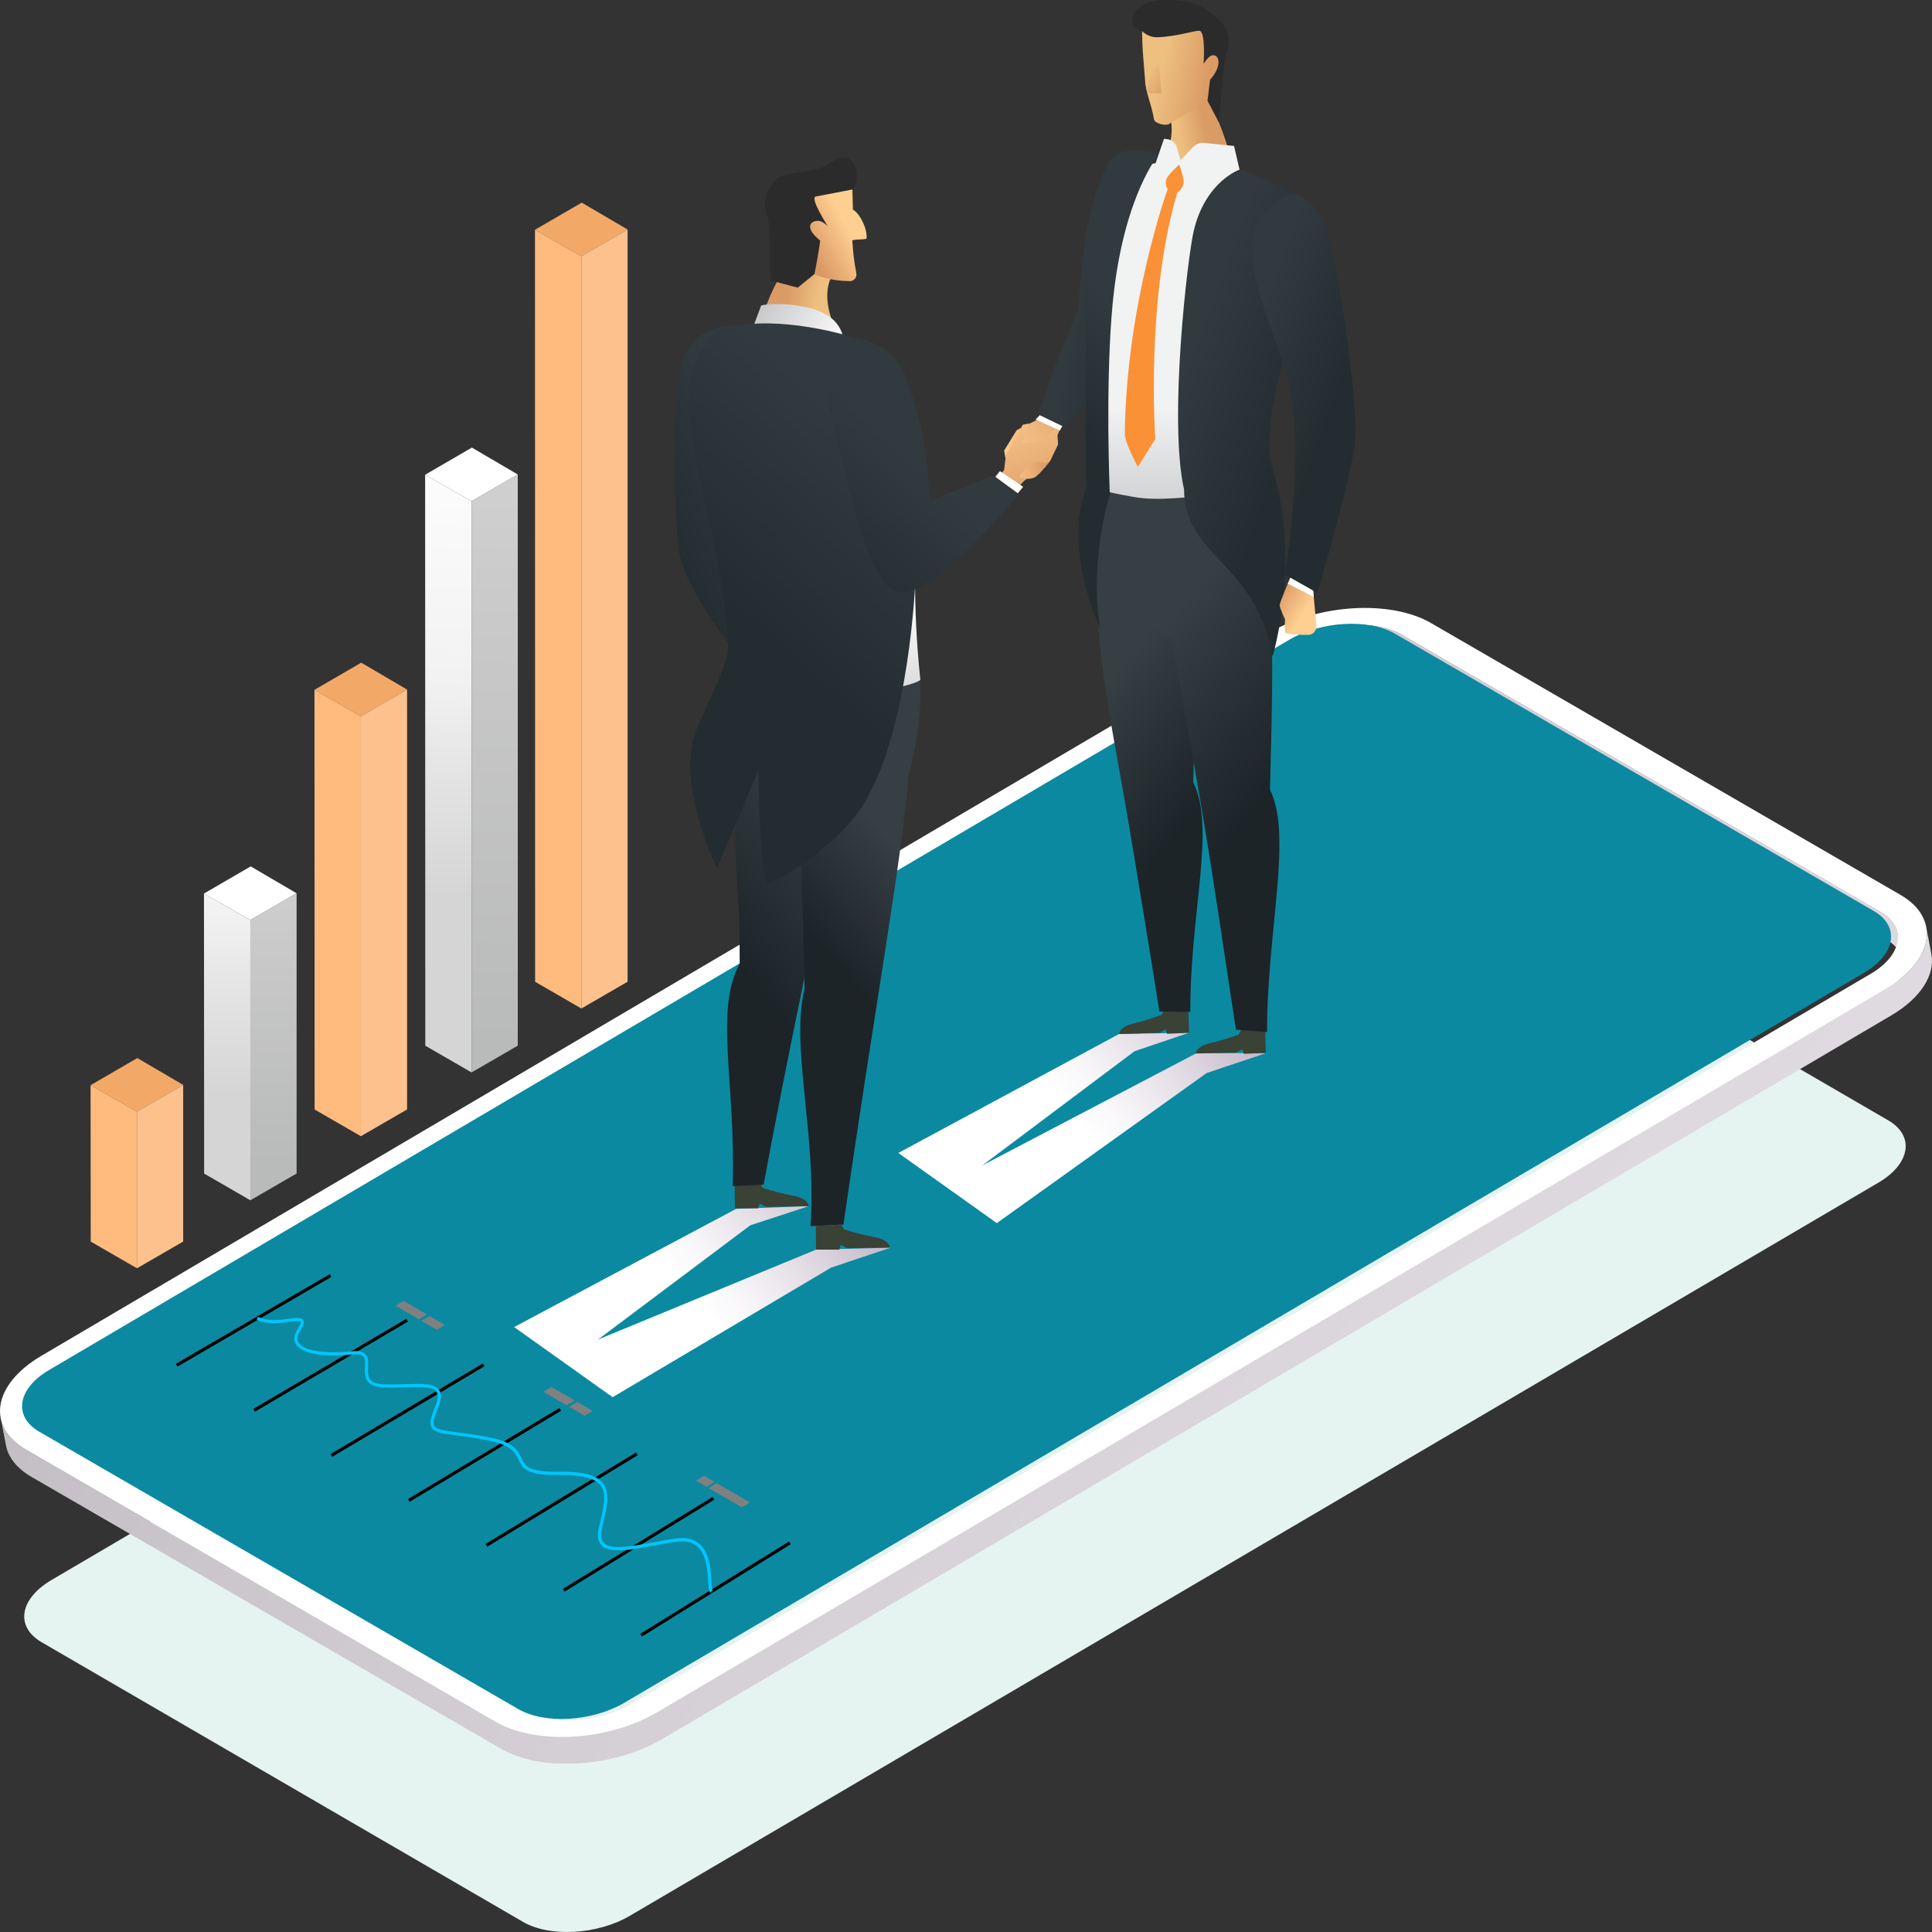 <svg width="350" height="350" viewBox="0 0 350 350" fill="none" xmlns="http://www.w3.org/2000/svg">
<rect x="0" y="0" width="350" height="350" fill="#333333" stroke="none"/>
<path d="M36.952 161.874L45.419 156.956L53.732 161.826L45.358 166.67L36.952 161.874Z" fill="white"/>
<path d="M36.981 212.601L36.952 161.874L45.358 166.67V217.442L36.981 212.601Z" fill="url(#paint0_linear_0_650)"/>
<path d="M56.969 124.968L65.435 120.05L73.746 124.92L65.375 129.764L56.969 124.968Z" fill="#F2A968"/>
<path d="M56.994 200.994L56.969 124.967L65.375 129.764V205.835L56.994 200.994Z" fill="#FFBA7D"/>
<path d="M77.017 86.004L85.484 81.086L93.798 85.956L85.423 90.798L77.017 86.004Z" fill="white"/>
<path d="M77.046 189.439L77.017 86.004L85.423 90.797V194.28L77.046 189.439Z" fill="url(#paint1_linear_0_650)"/>
<path d="M96.916 41.626L105.383 36.708L113.694 41.578L105.322 46.423L96.916 41.626Z" fill="#F2A968"/>
<path d="M96.942 177.858L96.916 41.627L105.322 46.423V182.7L96.942 177.858Z" fill="#FFBA7D"/>
<path d="M53.732 212.594L45.358 217.442V166.67L53.732 161.825V212.594Z" fill="url(#paint2_linear_0_650)"/>
<path d="M16.41 196.591L24.876 191.673L33.187 196.543L24.816 201.388L16.41 196.591Z" fill="#F2A968"/>
<path d="M16.435 224.923L16.41 196.59L24.816 201.387V229.764L16.435 224.923Z" fill="#FFBA7D"/>
<path d="M33.187 224.916L24.816 229.764V201.387L33.187 196.542V224.916Z" fill="#FCC18D"/>
<path d="M73.746 200.988L65.375 205.835V129.764L73.746 124.919V200.988Z" fill="#FCC18D"/>
<path d="M93.798 189.432L85.424 194.28V90.797L93.798 85.955V189.432Z" fill="url(#paint3_linear_0_650)"/>
<path d="M113.694 177.851L105.322 182.699V46.422L113.694 41.578V177.851Z" fill="#FCC18D"/>
<g style="mix-blend-mode:multiply">
<path d="M7.54 297.503C2.716 294.699 3.521 289.644 9.348 286.222L235.542 153.401C241.36 149.983 250.017 149.484 254.844 152.288L342.078 202.968C346.905 205.772 346.104 210.835 340.286 214.249L114.092 347.07C108.265 350.492 99.601 350.987 94.777 348.182L7.54 297.503Z" fill="#E6F4F1"/>
</g>
<path d="M10.158 248.364L11.09 253.25L235.689 121.004L234.758 116.114L10.158 248.364Z" fill="#C3BED6"/>
<path d="M349.882 172.8L348.95 167.91C349.039 168.38 349.077 168.858 349.064 169.336C349.006 170.757 348.584 172.14 347.837 173.35C347.619 173.726 347.378 174.089 347.116 174.437C346.939 174.678 346.745 174.915 346.543 175.152C345.74 176.075 344.841 176.909 343.861 177.639C344.594 176.547 344.886 175.217 344.679 173.917L343.747 169.018C343.718 168.875 343.68 168.731 343.638 168.595C343.638 168.595 343.638 168.566 343.638 168.553C343.596 168.409 343.545 168.268 343.486 168.13C343.486 168.105 343.465 168.084 343.456 168.058C343.393 167.923 343.33 167.792 343.254 167.661C343.245 167.639 343.233 167.617 343.22 167.597C343.14 167.462 343.056 167.331 342.963 167.2C342.959 167.188 342.951 167.178 342.942 167.17C342.849 167.039 342.748 166.912 342.638 166.785C342.631 166.772 342.621 166.76 342.609 166.751C342.499 166.624 342.381 166.502 342.259 166.383L342.196 166.324C342.071 166.203 341.94 166.089 341.804 165.981L341.732 165.918C341.589 165.808 341.441 165.698 341.285 165.592L341.222 165.546C341.053 165.436 340.88 165.326 340.699 165.22L253.934 114.985L253.719 114.866L253.605 114.807L253.318 114.659L253.099 114.553L252.791 114.418L252.572 114.325L252.239 114.198L252.024 114.118L251.632 113.987L251.476 113.936C251.202 113.851 250.919 113.779 250.632 113.707L250.468 113.669C250.19 113.606 249.903 113.547 249.625 113.496H249.557H249.452C249.186 113.449 248.916 113.411 248.642 113.377H248.575C248.288 113.344 247.993 113.318 247.702 113.297H247.596H247.504C247.2 113.297 246.897 113.263 246.589 113.259H246.441C246.142 113.259 245.842 113.259 245.539 113.259H245.396H245.117H244.75L244.468 113.28L244.105 113.306L243.823 113.335L243.46 113.369L243.178 113.403C243.081 113.403 242.984 113.424 242.891 113.441H242.836C242.524 113.483 242.212 113.53 241.904 113.585L241.702 113.623C241.386 113.682 241.074 113.745 240.762 113.817L240.673 113.839C240.374 113.906 240.079 113.978 239.788 114.059L239.619 114.105C239.315 114.19 239.016 114.283 238.717 114.376L238.531 114.439C238.228 114.541 237.924 114.646 237.625 114.761L237.578 114.782C237.292 114.892 237.009 115.01 236.735 115.133L236.575 115.205C236.292 115.332 236.018 115.463 235.732 115.598L235.571 115.683C235.293 115.831 235.015 115.979 234.728 116.135L235.698 121.004C235.963 120.843 236.242 120.695 236.52 120.552L236.68 120.467C236.954 120.327 237.228 120.196 237.524 120.069L237.684 120.002C237.966 119.875 238.249 119.756 238.527 119.646H238.569C238.869 119.532 239.172 119.426 239.48 119.321L239.661 119.261C239.961 119.164 240.26 119.075 240.564 118.986L240.728 118.944C241.023 118.864 241.322 118.788 241.622 118.72L241.702 118.699C242.018 118.627 242.334 118.563 242.651 118.504L242.845 118.47C243.157 118.415 243.469 118.365 243.785 118.322L244.105 118.28L244.409 118.246L244.75 118.208L245.054 118.183L245.396 118.157L245.699 118.136H246.041H246.34H246.445C246.749 118.136 247.053 118.136 247.352 118.136H247.504C247.816 118.136 248.124 118.157 248.427 118.178H248.617C248.912 118.178 249.207 118.225 249.494 118.259H249.557C249.831 118.293 250.105 118.335 250.371 118.377L250.54 118.407C250.835 118.458 251.121 118.517 251.404 118.58L251.56 118.623C251.841 118.69 252.122 118.766 252.403 118.851L252.576 118.906L252.968 119.033L253.179 119.113L253.516 119.244L253.736 119.337L254.043 119.473L254.263 119.579L254.554 119.727C254.663 119.786 254.773 119.841 254.878 119.904L341.614 170.106C341.795 170.211 341.968 170.317 342.137 170.431L342.2 170.474C342.355 170.581 342.495 170.691 342.622 170.803L342.698 170.863C342.835 170.976 342.966 171.09 343.09 171.205L343.153 171.265C343.267 171.375 343.372 171.489 343.473 171.603C343.24 172.219 342.92 172.799 342.525 173.325C341.53 174.59 340.297 175.645 338.894 176.429L114.316 308.675C114.05 308.832 113.772 308.984 113.494 309.128L113.334 309.212C113.059 309.352 112.785 309.483 112.49 309.61L112.33 309.678C112.048 309.804 111.765 309.923 111.487 310.033H111.436C111.137 310.147 110.837 310.257 110.53 310.359L110.348 310.418C110.049 310.515 109.745 310.608 109.442 310.693L109.277 310.735C108.986 310.815 108.687 310.892 108.388 310.959H108.303C107.987 311.031 107.671 311.095 107.355 311.154L107.161 311.188C106.849 311.243 106.532 311.293 106.22 311.336L105.892 311.378L105.596 311.416L105.246 311.45L104.947 311.48L104.597 311.505H104.302H103.96H103.661H103.56C103.256 311.505 102.953 311.505 102.649 311.505H102.502C102.194 311.505 101.886 311.505 101.582 311.463H101.393C101.098 311.463 100.802 311.416 100.511 311.382H100.452C100.174 311.348 99.904 311.306 99.634 311.264L99.466 311.234C99.175 311.183 98.888 311.124 98.623 311.061L98.466 311.023C98.18 310.951 97.893 310.875 97.623 310.794L97.455 310.739L97.058 310.608L96.847 310.528L96.51 310.397L96.291 310.304L95.979 310.168L95.764 310.062L95.473 309.914L95.144 309.737L8.379 259.574C8.197 259.472 8.025 259.362 7.856 259.248L7.793 259.206C7.635 259.101 7.488 258.991 7.35 258.876L7.274 258.816C7.138 258.709 7.007 258.595 6.882 258.474L6.819 258.415C6.709 258.305 6.604 258.195 6.502 258.085C6.502 258.085 6.502 258.047 6.524 258.03C6.545 258.013 6.578 257.873 6.612 257.797C6.646 257.721 6.692 257.632 6.73 257.552C6.768 257.471 6.802 257.391 6.844 257.315L6.962 257.112C7.017 257.019 7.067 256.926 7.127 256.833L7.249 256.655C7.316 256.558 7.38 256.456 7.455 256.359C7.531 256.262 7.514 256.283 7.544 256.245L7.831 255.885L8.033 255.665C8.105 255.585 8.176 255.504 8.257 255.424L8.535 255.158L8.729 254.967L8.885 254.836C9.182 254.569 9.493 254.318 9.817 254.083L10.027 253.939C10.361 253.702 10.71 253.474 11.09 253.25L10.158 248.364C9.952 248.487 9.736 248.61 9.555 248.736L9.378 248.855C9.243 248.948 9.108 249.037 8.982 249.13L8.796 249.265L8.425 249.549C8.375 249.587 8.324 249.625 8.278 249.667C8.113 249.798 7.957 249.934 7.805 250.09L7.755 250.137C7.62 250.259 7.493 250.382 7.371 250.505L7.24 250.644C7.148 250.743 7.059 250.84 6.975 250.936L6.844 251.084C6.76 251.186 6.675 251.291 6.595 251.397L6.502 251.516C6.397 251.659 6.296 251.803 6.203 251.939L6.153 252.023C6.081 252.142 6.009 252.26 5.946 252.378L5.87 252.526C5.815 252.628 5.769 252.725 5.722 252.827L5.655 252.979C5.609 253.089 5.571 253.199 5.529 253.313L5.491 253.419C5.444 253.567 5.402 253.715 5.368 253.842C5.368 253.876 5.368 253.91 5.347 253.948C5.326 253.986 5.309 254.113 5.297 254.197C5.297 254.223 5.297 254.252 5.297 254.278C5.297 254.303 5.297 254.388 5.297 254.443C5.297 254.498 5.276 254.633 5.271 254.73C5.267 254.828 5.271 254.836 5.271 254.891C5.271 254.946 5.271 255.09 5.271 255.191C5.271 255.293 5.271 255.28 5.271 255.327C5.283 255.469 5.302 255.61 5.33 255.75C5.609 257.217 5.984 259.172 6.262 260.64C6.289 260.783 6.324 260.924 6.368 261.063V261.105C6.41 261.244 6.46 261.38 6.515 261.528C6.515 261.549 6.515 261.574 6.549 261.6C6.608 261.735 6.675 261.866 6.747 261.997L6.785 262.061C6.862 262.198 6.947 262.33 7.038 262.458L7.059 262.488C7.153 262.621 7.254 262.748 7.363 262.869L7.392 262.907C7.502 263.029 7.62 263.152 7.742 263.275L7.805 263.334C7.926 263.447 8.057 263.561 8.197 263.677L8.269 263.736C8.413 263.846 8.56 263.956 8.716 264.066L8.779 264.108C8.948 264.218 9.117 264.328 9.302 264.434L94.474 313.751H94.415C94.212 313.7 94.014 313.645 93.82 313.586L93.626 313.531L93.386 313.451L92.762 313.26L92.45 313.142L91.927 312.943L91.598 312.804L91.121 312.592L90.793 312.436L90.346 312.207L89.848 311.936L4.778 262.67C4.618 262.577 4.462 262.484 4.31 262.387L4.162 262.289L3.867 262.095L3.703 261.976C3.614 261.917 3.53 261.854 3.446 261.79L3.281 261.663C3.201 261.604 3.125 261.541 3.049 261.477L2.893 261.346L2.674 261.156L2.531 261.02C2.459 260.957 2.391 260.889 2.324 260.821L2.193 260.69C2.122 260.618 2.05 260.542 1.982 260.466L1.877 260.352C1.787 260.25 1.703 260.149 1.624 260.047L1.59 260.009C1.498 259.891 1.413 259.777 1.329 259.658L1.266 259.54C1.211 259.459 1.152 259.375 1.101 259.294L1.017 259.155L0.886 258.931C0.857 258.88 0.831 258.829 0.806 258.778L0.692 258.558C0.667 258.508 0.646 258.453 0.621 258.402C0.595 258.351 0.557 258.254 0.524 258.182L0.46 258.021C0.431 257.945 0.406 257.869 0.38 257.793L0.325 257.641C0.3 257.556 0.279 257.471 0.254 257.387L0.216 257.256C0.186 257.129 0.157 257.002 0.132 256.871L1.063 261.756C1.089 261.887 1.118 262.014 1.148 262.145L1.186 262.272C1.186 262.34 1.219 262.408 1.24 262.475C1.262 262.543 1.24 262.509 1.24 262.526C1.24 262.543 1.278 262.628 1.295 262.683C1.312 262.738 1.346 262.835 1.375 262.911L1.439 263.068C1.472 263.144 1.502 263.216 1.536 263.288C1.569 263.359 1.582 263.393 1.607 263.444L1.721 263.668L1.801 263.816C1.843 263.892 1.886 263.969 1.932 264.045C1.978 264.121 1.987 264.133 2.016 264.18C2.046 264.227 2.126 264.349 2.181 264.43L2.257 264.54C2.337 264.658 2.425 264.776 2.518 264.891L2.543 264.924C2.628 265.03 2.716 265.132 2.805 265.238L2.91 265.352L3.121 265.576L3.247 265.703L3.458 265.906L3.602 266.037L3.821 266.232L3.977 266.363L4.209 266.549L4.373 266.676L4.63 266.862L4.795 266.976L5.094 267.175L5.238 267.272L5.706 267.556L90.784 316.818L91.113 317.004L91.286 317.093C91.429 317.169 91.577 317.245 91.729 317.317L92.058 317.478L92.53 317.685L92.863 317.829L93.382 318.028L93.698 318.146C93.9 318.218 94.119 318.281 94.318 318.349L94.537 318.421H94.57L94.748 318.476L95.355 318.645L95.637 318.717L96.168 318.844L96.481 318.912C96.653 318.95 96.826 318.988 97.003 319.017L97.324 319.081L97.497 319.11L97.918 319.178L98.154 319.216C98.433 319.258 98.715 319.297 98.998 319.33H99.137C99.377 319.36 99.618 319.381 99.858 319.402L100.145 319.428C100.254 319.428 100.368 319.428 100.482 319.453H100.735H101.064L101.658 319.478H101.962H102.7H102.881H103.724H103.779H104.201L104.745 319.453L105.166 319.423L105.702 319.381L106.149 319.339L106.68 319.288L107.135 319.233L107.557 319.182L107.684 319.161L107.996 319.119L108.611 319.022L108.944 318.967L109.556 318.852L109.872 318.793L110.576 318.645L110.783 318.599C111.086 318.531 111.39 318.459 111.689 318.383L111.9 318.324L112.587 318.142L112.895 318.049L113.49 317.871L113.81 317.769L114.4 317.575L114.691 317.473C114.94 317.389 115.185 317.296 115.433 317.203L115.556 317.156C115.842 317.05 116.125 316.936 116.399 316.818L116.635 316.716L117.238 316.454L117.529 316.319L118.069 316.061L118.359 315.917L118.908 315.633L119.161 315.498C119.418 315.354 119.679 315.21 119.932 315.075L342.516 184.014C348.065 180.782 350.595 176.544 349.882 172.8Z" fill="url(#paint4_linear_0_650)"/>
<path d="M4.778 262.67C-2.525 258.44 -1.323 250.826 7.472 245.632L230.06 114.571C238.847 109.397 251.91 108.649 259.213 112.853L344.287 162.115C351.598 166.345 350.384 173.98 341.593 179.154L119.009 310.215C110.213 315.397 97.163 316.162 89.852 311.932L4.778 262.67ZM338.915 176.43C344.696 173.046 345.48 167.995 340.682 165.216L253.934 114.985C249.135 112.206 240.534 112.714 234.757 116.114L10.158 248.364C4.373 251.748 3.576 256.795 8.379 259.574L95.123 309.805C99.925 312.584 108.531 312.08 114.316 308.675L338.915 176.43Z" fill="white"/>
<path d="M337.676 176.238C343.457 172.854 344.241 167.803 339.443 165.024L252.694 114.793C247.896 112.014 239.294 112.522 233.518 115.923L8.919 248.173C3.134 251.557 2.337 256.603 7.139 259.382L93.883 309.613C98.686 312.392 107.292 311.889 113.076 308.484L337.676 176.238Z" fill="#0B89A1"/>
<path style="mix-blend-mode:multiply" d="M161.358 226.029L150.564 229.638L110.981 253.114L93.137 240.407L133.361 218.995L146.546 218.496L135.929 221.969L108.337 242.67L147.84 226.381L161.358 226.029Z" fill="url(#paint5_linear_0_650)"/>
<path style="mix-blend-mode:multiply" d="M229.39 190.776L218.596 194.389L180.585 221.579L162.741 208.872L202.73 187.316L215.421 187.088L205.538 190.434L177.946 211.131L216.775 190.781L229.39 190.776Z" fill="url(#paint6_linear_0_650)"/>
<path d="M188.63 74.313C188.63 74.313 191.801 75.087 192.695 75.663C192.787 76.432 191.126 80.015 189.068 83.547C188.628 84.323 188.038 85.003 187.334 85.549C186.63 86.095 185.825 86.496 184.966 86.728L182.946 85.882L183.836 80.971L182.149 83.019L181.909 81.618L184.194 77.909L188.099 75.933L188.63 74.313Z" fill="url(#paint7_linear_0_650)"/>
<path d="M203.813 27.91C211.437 26.218 208.536 32.394 207.844 37.465C209.569 42.41 203.986 57.058 203.236 61.153C201.056 70.882 192.69 77.43 192.69 77.43L188.132 75.112C190.14 68.612 192.575 62.253 195.423 56.077C195.857 45.32 197.881 29.213 203.813 27.91Z" fill="url(#paint8_linear_0_650)"/>
<path d="M215.273 183.04L215.421 187.088L211.432 187.283L211.154 186.458L210.07 187.092L202.73 187.317C202.73 187.317 202.831 185.916 205.437 185.396C207.144 184.974 208.823 184.449 210.467 183.823L210.888 182.977L215.273 183.04Z" fill="#3A4135"/>
<path d="M199.664 92.519C196.291 108.407 201.351 130.914 203.94 146.075C206.162 159.145 208.527 173.713 210.041 183.269L215.64 183.303C215.556 165.384 220.312 149.992 216.155 141.701C216.513 127.662 216.711 120.187 216.42 111.414L199.664 92.519Z" fill="url(#paint9_linear_0_650)"/>
<path d="M229.196 186.704L229.314 190.748L225.321 190.908L225.047 190.062L223.959 190.688L216.623 190.853C216.623 190.853 216.732 189.449 219.342 188.954C221.058 188.547 222.747 188.037 224.402 187.427L224.824 186.606L229.196 186.704Z" fill="#3A4135"/>
<path d="M188.364 75.231L187.614 75.984L191.986 78.002L192.45 77.194L188.364 75.231Z" fill="white"/>
<path d="M217.398 15.935C217.934 16.95 222.264 21.768 224.566 36.294L207.937 34.082C207.937 34.082 215.56 24.408 210.564 18.651L217.398 15.935Z" fill="url(#paint10_linear_0_650)"/>
<path d="M207.448 14.624C207.469 16.439 208.666 19.061 209.05 21.603C209.164 22.369 211.184 22.872 211.82 22.449C215.164 20.165 220.401 18.249 219.831 16.244C222.644 7.027 219.975 5.377 219.975 5.377L206.904 5.145C206.904 5.145 206.904 7.099 207.018 9.21L207.448 14.624Z" fill="url(#paint11_linear_0_650)"/>
<path d="M209.978 11.566C208.687 12.48 207.595 15.225 207.869 16.794C207.912 17.048 209.704 16.794 210.399 16.993L209.978 11.566Z" fill="url(#paint12_linear_0_650)"/>
<path d="M206.904 5.636C207.631 6.352 208.609 6.754 209.628 6.757C213.136 6.638 216.534 5.488 217.285 5.572C218.461 5.708 218.044 11.587 218.044 11.587C218.044 11.587 218.887 10.077 219.68 10.009C221.029 9.899 221.324 12.15 219.207 14.459C218.997 16.359 218.748 18.266 218.748 18.266L220.797 22.137C220.797 22.137 221.75 10.745 222.15 9.734C223.546 6.228 221.653 3.944 219.777 2.73C217.837 0.839 215.113 0.014 212.128 0.001C210.306 0.001 206.883 -0.143 205.458 2.586C204.176 5.132 206.904 5.636 206.904 5.636Z" fill="#2C2B2C"/>
<path d="M229.116 87.802H199.572C199.289 91.846 199.572 107.434 211.947 115.45C212.916 118.58 215.282 132.255 217.85 147.42C220.072 160.486 222.395 176.991 223.913 186.547L229.55 186.97C229.466 169.052 234.226 151.345 230.069 143.059C230.423 129.019 230.621 121.545 230.33 112.772C233.396 99.811 229.116 87.802 229.116 87.802Z" fill="url(#paint13_linear_0_650)"/>
<path d="M209.868 29.543C199.572 29.822 196.477 52.296 197.354 59.656C198.872 72.439 197.042 87.806 197.042 87.806C197.042 87.806 197.383 88.653 205.508 90.053C213.633 91.453 229.175 87.684 229.175 87.684C229.175 87.684 226.468 71.669 229.854 57.456C235.457 33.896 230.086 35.266 226.481 32.292C222.876 29.319 209.868 29.543 209.868 29.543Z" fill="url(#paint14_linear_0_650)"/>
<path d="M196.772 88.34C196.772 88.34 196.498 74.055 196.869 58.814C197.151 47.233 197.404 34.704 200.777 29.628C202.886 26.442 206.803 26.984 209.889 28.033C209.889 28.033 203.889 35.08 201.789 52.926C200.423 64.563 200.748 82.075 201.052 89.609C201.052 89.609 197.303 101.241 199.285 113.855C199.285 113.876 192.463 99.376 196.772 88.34Z" fill="url(#paint15_linear_0_650)"/>
<path d="M210.867 25.148L211.382 25.199C211.754 25.237 212.11 25.37 212.416 25.587C212.722 25.803 212.967 26.095 213.127 26.434L213.874 29.031L216.032 26.738C216.297 26.438 216.628 26.205 217 26.058C217.372 25.911 217.773 25.854 218.17 25.892L223.559 26.442L225.359 34.17C225.359 34.17 223.698 33.062 219.696 31.92C219.136 31.759 217.879 31.442 217.879 31.442C217.879 31.442 216.37 31.091 215.526 30.926C213.414 30.476 211.26 30.257 209.101 30.275L210.867 25.148Z" fill="#F1F2F2"/>
<path d="M224.554 30.728C224.554 30.728 218.389 32.843 216.256 41.819C215.172 46.375 211.664 76.048 214.506 88.695C214.506 100.962 227.577 101.77 230.528 118.961C230.528 118.961 235.748 101.842 230.528 84.939C227.063 73.743 239.965 47.589 236.967 38.93C235.407 34.544 232.278 33.888 224.554 30.728Z" fill="url(#paint16_linear_0_650)"/>
<path d="M213.638 29.823C213.638 29.823 211.297 31.798 211.217 32.784C211.139 33.295 211.253 33.816 211.538 34.247C211.538 34.247 204.016 54.974 203.771 78.662C203.771 80.164 206.137 84.584 206.137 84.584L209.299 79.508C209.299 79.508 207.482 54.53 213.266 34.924C213.266 34.924 214.599 34.01 214.413 32.682C214.25 31.706 213.99 30.748 213.638 29.823Z" fill="#FA9137"/>
<path d="M234.192 35.101C234.192 35.101 237.932 35.727 239.944 40.477C241.955 45.228 246.403 73.471 245.395 80.662C244.388 87.853 238.649 107.446 238.649 107.446L232.746 104.109C232.746 104.109 236.541 82.088 233.467 69.668C230.141 56.107 219.975 40.528 234.192 35.101Z" fill="url(#paint17_linear_0_650)"/>
<path d="M233.754 104.663C233.754 104.663 231.823 109.1 231.823 109.633C231.823 110.166 232.788 112.192 232.788 112.192C232.74 112.99 232.74 113.789 232.788 114.587C232.885 114.853 235.74 115.065 236.92 115.01C237.125 115.021 237.33 114.988 237.522 114.914C237.714 114.841 237.888 114.727 238.033 114.582C238.178 114.436 238.291 114.262 238.365 114.069C238.438 113.877 238.47 113.671 238.459 113.466C238.459 112.772 237.886 107.002 237.886 107.002L233.754 104.663Z" fill="url(#paint18_linear_0_650)"/>
<path d="M233.754 104.663L233.294 105.738L238 108.14L237.886 107.006L233.754 104.663Z" fill="white"/>
<path d="M133.087 214.617L133.134 218.898H137.35L137.603 218.018L138.779 218.631L146.538 218.492C146.538 218.492 146.365 217.016 143.586 216.601C141.762 216.247 139.961 215.78 138.193 215.205L137.713 214.359L133.087 214.617Z" fill="#3A4135"/>
<path d="M144.429 45.68C143.869 46.755 138.4 51.238 135.954 66.593L154.435 64.846C154.435 64.846 146.377 54.618 151.661 48.527L144.429 45.68Z" fill="url(#paint19_linear_0_650)"/>
<path d="M154.393 33.794C154.393 33.794 154.481 35.791 154.511 37.956C155.885 38.803 157.163 41.56 156.982 43.181C156.956 43.443 155.11 43.299 154.41 43.532C154.505 45.52 154.743 47.499 155.122 49.453C155.164 49.633 155.164 49.82 155.123 50C155.082 50.18 155 50.348 154.884 50.491C154.768 50.635 154.621 50.749 154.454 50.827C154.287 50.904 154.104 50.942 153.921 50.938C150.969 50.871 144.788 50.164 144.29 45.486C140.112 40.41 142.57 34.517 142.57 34.517L154.393 33.794Z" fill="url(#paint20_linear_0_650)"/>
<path d="M154.426 34.323C154.426 34.323 148.996 35.394 147.798 35.592C146.601 35.791 149.982 41.015 149.982 41.015C149.982 41.015 149.063 40.03 148.233 40.008C146.845 39.975 145.602 41.189 148.578 43.583C148.359 45.626 147.55 49.644 147.55 49.644L144.522 52.106L139.564 50.812C139.564 50.812 139.534 40.427 139.066 39.416C137.434 35.91 140.133 32.792 141.086 32.107C143.831 31.011 146.516 31.261 149.013 30.297C150.758 29.632 153.022 27.006 154.642 29.713C155.062 30.417 155.266 31.23 155.228 32.051C155.189 32.871 154.911 33.661 154.426 34.323Z" fill="#2C2B2C"/>
<path d="M133.239 122.814H164.474C164.778 127.086 164.474 143.57 151.403 152.043C149.489 158.206 142.347 192.875 138.332 214.604L132.737 214.871C133.307 195.933 129.364 183.192 134.002 174.546C134.002 159.695 132.965 158.18 133.273 148.904C128.601 132.407 133.239 122.814 133.239 122.814Z" fill="url(#paint21_linear_0_650)"/>
<path d="M133.159 58.941C133.159 58.941 126.232 58.599 123.588 65.181C121.551 70.257 121.965 92.422 123.027 100.036C124.09 107.65 138.548 126.604 139.737 122.509C140.926 118.415 129.339 95.438 132.569 82.325C136.115 67.985 147.575 58.941 133.159 58.941Z" fill="url(#paint22_linear_0_650)"/>
<path d="M144.687 147.67C144.687 147.67 145.045 147.369 145.762 179.158C143.143 189.504 148.005 205.65 146.829 222.121L152.799 221.838C158.681 181.065 163.399 155.715 164.559 140.754C168.142 127.104 166.245 120.107 166.245 120.107L139.024 120.247C139.024 120.247 132.341 137.928 144.687 147.67Z" fill="url(#paint23_linear_0_650)"/>
<path d="M153.178 61.539C164.061 61.835 167.333 85.599 166.41 93.378C164.803 106.914 166.738 123.144 166.738 123.144C166.738 123.144 166.376 124.028 157.783 125.517C149.19 127.006 132.763 123.013 132.763 123.013C132.763 123.013 135.621 106.093 132.046 91.051C126.122 66.141 131.797 67.588 135.6 64.445C139.403 61.302 153.178 61.539 153.178 61.539Z" fill="url(#paint24_linear_0_650)"/>
<path d="M146.331 55.719C140.98 54.522 137.898 55.334 137.898 55.334L134.462 64.453C134.462 64.453 137.413 65.261 141.63 64.052C142.22 63.882 143.548 63.544 143.548 63.544C143.548 63.544 145.146 63.176 146.04 63.003C148.273 62.528 150.55 62.299 152.833 62.322C152.833 62.322 153.385 57.296 146.331 55.719Z" fill="url(#paint25_linear_0_650)"/>
<path d="M154.587 61.129C154.587 61.129 162.885 61.835 164.63 70.151C165.659 75.071 166.123 99.993 165.866 104.837C165.608 109.68 164.01 135.491 155.325 147.323C152.158 151.633 145.176 157.589 139.146 160.038C137.616 160.66 137.38 139.611 137.38 139.611L129.866 157.229C129.866 157.229 122.302 141.773 126.143 132.353C129.984 122.933 132.172 120.086 131.898 116.351C130.41 96.047 124.84 85.049 124.857 72.672C124.857 67.11 126.577 63.091 128.976 61.052C134.049 56.759 147.625 58.925 154.587 61.129Z" fill="url(#paint26_linear_0_650)"/>
<path d="M179.038 88.788C179.038 88.788 181.036 90.176 181.892 90.806C182.204 90.73 184.667 87.938 185.577 87.075C187.058 85.786 188.62 84.595 190.253 83.509L191.687 80.51L191.476 77.579L188.474 79.812L185.173 80.345L186.438 76.703L185.286 76.944L182.234 82.443L181.901 85.142L179.038 88.788Z" fill="url(#paint27_linear_0_650)"/>
<path d="M189.507 83.911C189.507 83.911 187.698 83.412 186.905 83.852C186.113 84.292 184.57 86.466 184.57 86.466L185.809 86.669C185.809 86.669 186.328 86.948 187.496 86.466C188.571 85.713 190.258 83.505 190.258 83.505L189.511 83.907" fill="url(#paint28_linear_0_650)"/>
<path d="M179.253 87.697L181.146 85.349L185.354 88.191L183.385 90.556L179.253 87.697Z" fill="white"/>
<path d="M150.417 74.606C151.943 79.842 155.658 101.06 161.105 106.47C166.553 111.88 184.574 89.495 184.574 89.495L179.999 86.153L168.425 90.764C168.425 90.764 167.949 71.932 161.278 64.382C158.268 62.389 147.297 63.895 150.417 74.606Z" fill="url(#paint29_linear_0_650)"/>
<path d="M147.794 222.1L147.841 226.381H152.057L152.306 225.497L153.478 226.123L161.236 225.988C161.236 225.988 161.059 224.511 158.285 224.097C156.46 223.74 154.66 223.272 152.892 222.697L152.411 221.851L147.794 222.1Z" fill="#3A4135"/>
<g style="mix-blend-mode:screen">
<path d="M128.373 269.561L134.407 273.071L135.845 272.187L129.815 268.677L128.373 269.561Z" fill="#808080"/>
<path d="M126.096 268.233L127.998 269.341L129.44 268.457L127.534 267.349L126.096 268.233Z" fill="#808080"/>
<path d="M103.13 254.861L105.908 256.477L107.359 255.606L104.584 253.986L103.13 254.861Z" fill="#808080"/>
<path d="M98.424 252.124L102.649 254.582L104.104 253.706L99.879 251.249L98.424 252.124Z" fill="#808080"/>
<path d="M76.36 239.278L79.138 240.894L80.606 240.027L77.827 238.411L76.36 239.278Z" fill="#808080"/>
<path d="M71.65 236.536L75.879 238.998L77.351 238.131L73.122 235.669L71.65 236.536Z" fill="#808080"/>
<g style="mix-blend-mode:overlay">
<path d="M142.945 279.252L115.979 295.993L116.281 296.482L143.247 279.742L142.945 279.252Z" fill="black"/>
<path d="M129.089 271.19L101.969 287.85L102.268 288.34L129.388 271.681L129.089 271.19Z" fill="black"/>
<path d="M115.222 263.133L87.953 279.708L88.25 280.2L115.52 263.625L115.222 263.133Z" fill="black"/>
<path d="M101.349 255.071L73.926 271.562L74.221 272.055L101.644 255.564L101.349 255.071Z" fill="black"/>
<path d="M87.463 247.012L59.886 263.419L60.179 263.914L87.755 247.507L87.463 247.012Z" fill="black"/>
<path d="M73.61 238.919L45.883 255.246L46.173 255.742L73.9 239.416L73.61 238.919Z" fill="black"/>
<path d="M59.746 230.824L31.869 247.068L32.157 247.566L60.034 231.321L59.746 230.824Z" fill="black"/>
</g>
</g>
<g style="mix-blend-mode:color-dodge">
<path d="M128.656 288.515L129.103 288.155C128.98 288.003 128.93 287.191 128.888 286.463C128.761 284.378 128.576 281.222 126.628 279.615C125.62 278.769 124.254 278.477 122.567 278.701C121.125 278.896 119.658 279.167 118.237 279.433C114.328 280.152 110.648 280.838 109.383 279.497C108.86 278.938 108.763 278.029 109.087 276.718V276.629C109.931 273.173 110.622 270.44 109.231 268.681C108.042 267.183 105.495 266.54 100.958 266.612C95.692 266.676 95.148 265.576 94.465 264.163C93.782 262.75 93.048 261.232 88.465 260.356C86.146 259.903 84.278 259.658 82.781 259.463C80.458 259.159 79.054 258.977 78.679 258.326C78.396 257.831 78.578 256.926 79.337 255.094C79.969 253.567 80.032 252.518 79.539 251.803C78.696 250.589 76.419 250.661 73.526 250.746C72.308 250.784 70.925 250.826 69.525 250.775C68.357 250.733 67.577 250.479 67.143 250.01C66.607 249.426 66.649 248.529 66.687 247.662C66.725 246.795 66.772 245.864 66.165 245.293C65.684 244.832 64.9 244.68 63.668 244.807C58.828 245.314 54.978 244.68 54.089 243.225C53.739 242.649 53.848 241.913 54.413 241.038C54.978 240.162 55.172 239.545 54.932 239.16C54.59 238.614 53.667 238.737 52.271 238.914C50.648 239.13 48.426 239.418 46.756 238.551L46.491 239.058C48.321 240.01 50.648 239.71 52.347 239.481C53.216 239.367 54.3 239.227 54.456 239.46C54.481 239.498 54.574 239.748 53.941 240.729C53.245 241.808 53.132 242.747 53.612 243.529C54.843 245.551 59.836 245.792 63.732 245.382C64.76 245.276 65.418 245.382 65.777 245.712C66.198 246.105 66.156 246.85 66.122 247.641C66.08 248.58 66.03 249.642 66.73 250.403C67.269 250.991 68.18 251.304 69.508 251.355C70.929 251.405 72.32 251.355 73.547 251.325C76.267 251.24 78.417 251.177 79.075 252.133C79.442 252.666 79.358 253.567 78.814 254.878C78.076 256.655 77.739 257.839 78.186 258.618C78.704 259.514 80.129 259.7 82.714 260.039C84.202 260.233 86.058 260.462 88.36 260.923C92.66 261.769 93.348 263.182 93.955 264.434C94.697 265.969 95.334 267.293 100.971 267.204C105.246 267.145 107.717 267.733 108.784 269.061C110.002 270.597 109.353 273.207 108.535 276.514L108.514 276.599C108.139 278.118 108.282 279.201 108.936 279.911C110.407 281.48 114.071 280.799 118.309 280.017C119.725 279.755 121.189 279.484 122.614 279.294C124.136 279.086 125.354 279.353 126.236 280.08C127.99 281.531 128.167 284.53 128.285 286.518C128.386 287.665 128.428 288.236 128.656 288.515Z" fill="#00C6FF"/>
</g>
<defs>
<linearGradient id="paint0_linear_0_650" x1="41.157" y1="124.891" x2="41.157" y2="198.166" gradientUnits="userSpaceOnUse">
<stop stop-color="white"/>
<stop offset="0.55" stop-color="#F2F2F2"/>
<stop offset="0.73" stop-color="#E5E5E5"/>
<stop offset="1" stop-color="#D5D5D5"/>
</linearGradient>
<linearGradient id="paint1_linear_0_650" x1="82.448" y1="75.081" x2="80.791" y2="162.327" gradientUnits="userSpaceOnUse">
<stop stop-color="white"/>
<stop offset="0.55" stop-color="#F2F2F2"/>
<stop offset="0.73" stop-color="#E5E5E5"/>
<stop offset="1" stop-color="#D5D5D5"/>
</linearGradient>
<linearGradient id="paint2_linear_0_650" x1="49.789" y1="106.011" x2="49.481" y2="211.53" gradientUnits="userSpaceOnUse">
<stop stop-color="#EBEBEB"/>
<stop offset="0.62" stop-color="#C9C9C9"/>
<stop offset="0.99" stop-color="#B9BABA"/>
</linearGradient>
<linearGradient id="paint3_linear_0_650" x1="90.064" y1="-14.952" x2="89.462" y2="190.525" gradientUnits="userSpaceOnUse">
<stop stop-color="#EBEBEB"/>
<stop offset="0.62" stop-color="#C9C9C9"/>
<stop offset="0.99" stop-color="#B9BABA"/>
</linearGradient>
<linearGradient id="paint4_linear_0_650" x1="-52.763" y1="29.307" x2="362.871" y2="367.699" gradientUnits="userSpaceOnUse">
<stop offset="0.1" stop-color="#ABA8AE"/>
<stop offset="0.43" stop-color="#CAC6CB"/>
<stop offset="0.7" stop-color="#DDD8DD"/>
<stop offset="0.89" stop-color="#E4DFE4"/>
</linearGradient>
<linearGradient id="paint5_linear_0_650" x1="107.27" y1="249.861" x2="169.938" y2="197.996" gradientUnits="userSpaceOnUse">
<stop offset="0.29" stop-color="white"/>
<stop offset="0.38" stop-color="#F7F5F8"/>
<stop offset="0.53" stop-color="#E2DBE3"/>
<stop offset="0.73" stop-color="#BFB0C3"/>
<stop offset="0.95" stop-color="#8F7696"/>
<stop offset="1" stop-color="#84688B"/>
</linearGradient>
<linearGradient id="paint6_linear_0_650" x1="175.711" y1="216.778" x2="239.554" y2="163.944" gradientUnits="userSpaceOnUse">
<stop offset="0.29" stop-color="white"/>
<stop offset="0.38" stop-color="#F7F5F8"/>
<stop offset="0.53" stop-color="#E2DBE3"/>
<stop offset="0.73" stop-color="#BFB0C3"/>
<stop offset="0.95" stop-color="#8F7696"/>
<stop offset="1" stop-color="#84688B"/>
</linearGradient>
<linearGradient id="paint7_linear_0_650" x1="179.848" y1="80.401" x2="196.615" y2="71.568" gradientUnits="userSpaceOnUse">
<stop stop-color="#FECF90"/>
<stop offset="1" stop-color="#DA9764"/>
</linearGradient>
<linearGradient id="paint8_linear_0_650" x1="195.773" y1="51.758" x2="208.8" y2="54.356" gradientUnits="userSpaceOnUse">
<stop stop-color="#313A3E"/>
<stop offset="1" stop-color="#232C30"/>
</linearGradient>
<linearGradient id="paint9_linear_0_650" x1="194.63" y1="129.502" x2="216.582" y2="147.406" gradientUnits="userSpaceOnUse">
<stop offset="0.03" stop-color="#363F44"/>
<stop offset="1" stop-color="#1C2428"/>
</linearGradient>
<linearGradient id="paint10_linear_0_650" x1="214.084" y1="27.521" x2="219.082" y2="26.508" gradientUnits="userSpaceOnUse">
<stop stop-color="#EEC07F"/>
<stop offset="1" stop-color="#DA9B65"/>
</linearGradient>
<linearGradient id="paint11_linear_0_650" x1="210.21" y1="12.911" x2="218.868" y2="14.664" gradientUnits="userSpaceOnUse">
<stop stop-color="#EEC07F"/>
<stop offset="1" stop-color="#DA9B65"/>
</linearGradient>
<linearGradient id="paint12_linear_0_650" x1="207.65" y1="13.22" x2="212.025" y2="16.548" gradientUnits="userSpaceOnUse">
<stop stop-color="#EEC07F"/>
<stop offset="1" stop-color="#DA9B65"/>
</linearGradient>
<linearGradient id="paint13_linear_0_650" x1="204.796" y1="119.345" x2="231.829" y2="141.396" gradientUnits="userSpaceOnUse">
<stop offset="0.03" stop-color="#363F44"/>
<stop offset="1" stop-color="#1C2428"/>
</linearGradient>
<linearGradient id="paint14_linear_0_650" x1="214.342" y1="74.08" x2="213.862" y2="103.11" gradientUnits="userSpaceOnUse">
<stop stop-color="#F1F2F2"/>
<stop offset="1" stop-color="#BABCBE"/>
</linearGradient>
<linearGradient id="paint15_linear_0_650" x1="209.042" y1="62.989" x2="194.336" y2="77.066" gradientUnits="userSpaceOnUse">
<stop stop-color="#313A3E"/>
<stop offset="1" stop-color="#232C30"/>
</linearGradient>
<linearGradient id="paint16_linear_0_650" x1="213.549" y1="69.656" x2="234.521" y2="77.387" gradientUnits="userSpaceOnUse">
<stop stop-color="#313A3E"/>
<stop offset="1" stop-color="#232C30"/>
</linearGradient>
<linearGradient id="paint17_linear_0_650" x1="224.461" y1="66.805" x2="241.876" y2="73.223" gradientUnits="userSpaceOnUse">
<stop stop-color="#313A3E"/>
<stop offset="1" stop-color="#232C30"/>
</linearGradient>
<linearGradient id="paint18_linear_0_650" x1="236.086" y1="111.287" x2="230.831" y2="107.927" gradientUnits="userSpaceOnUse">
<stop stop-color="#FECF90"/>
<stop offset="1" stop-color="#DA9764"/>
</linearGradient>
<linearGradient id="paint19_linear_0_650" x1="147.541" y1="57.638" x2="141.949" y2="56.503" gradientUnits="userSpaceOnUse">
<stop stop-color="#EEC07F"/>
<stop offset="1" stop-color="#DA9B65"/>
</linearGradient>
<linearGradient id="paint20_linear_0_650" x1="153.061" y1="40.173" x2="145.837" y2="44.065" gradientUnits="userSpaceOnUse">
<stop stop-color="#FECF90"/>
<stop offset="1" stop-color="#DA9764"/>
</linearGradient>
<linearGradient id="paint21_linear_0_650" x1="157.526" y1="150.854" x2="131.473" y2="172.104" gradientUnits="userSpaceOnUse">
<stop offset="0.03" stop-color="#363F44"/>
<stop offset="1" stop-color="#1C2428"/>
</linearGradient>
<linearGradient id="paint22_linear_0_650" x1="139.151" y1="89.203" x2="120.005" y2="97.508" gradientUnits="userSpaceOnUse">
<stop stop-color="#313A3E"/>
<stop offset="1" stop-color="#232C30"/>
</linearGradient>
<linearGradient id="paint23_linear_0_650" x1="164.529" y1="154.29" x2="147.061" y2="169.897" gradientUnits="userSpaceOnUse">
<stop offset="0.03" stop-color="#363F44"/>
<stop offset="1" stop-color="#1C2428"/>
</linearGradient>
<linearGradient id="paint24_linear_0_650" x1="148.443" y1="108.627" x2="148.948" y2="139.328" gradientUnits="userSpaceOnUse">
<stop stop-color="white"/>
<stop offset="1" stop-color="#BABCBE"/>
</linearGradient>
<linearGradient id="paint25_linear_0_650" x1="151.218" y1="66.183" x2="133.374" y2="55.608" gradientUnits="userSpaceOnUse">
<stop stop-color="white"/>
<stop offset="1" stop-color="#BABCBE"/>
</linearGradient>
<linearGradient id="paint26_linear_0_650" x1="160.966" y1="83.272" x2="134.681" y2="112.354" gradientUnits="userSpaceOnUse">
<stop stop-color="#313A3E"/>
<stop offset="1" stop-color="#232C30"/>
</linearGradient>
<linearGradient id="paint27_linear_0_650" x1="185.926" y1="69.379" x2="194.458" y2="92.186" gradientUnits="userSpaceOnUse">
<stop stop-color="#FECF90"/>
<stop offset="1" stop-color="#DA9764"/>
</linearGradient>
<linearGradient id="paint28_linear_0_650" x1="182.111" y1="86.881" x2="189.984" y2="84.227" gradientUnits="userSpaceOnUse">
<stop stop-color="#FECF90"/>
<stop offset="1" stop-color="#DA9764"/>
</linearGradient>
<linearGradient id="paint29_linear_0_650" x1="160.014" y1="77.995" x2="140.984" y2="98.428" gradientUnits="userSpaceOnUse">
<stop offset="0.02" stop-color="#313A3E"/>
<stop offset="1" stop-color="#232C30"/>
</linearGradient>
</defs>
</svg>
